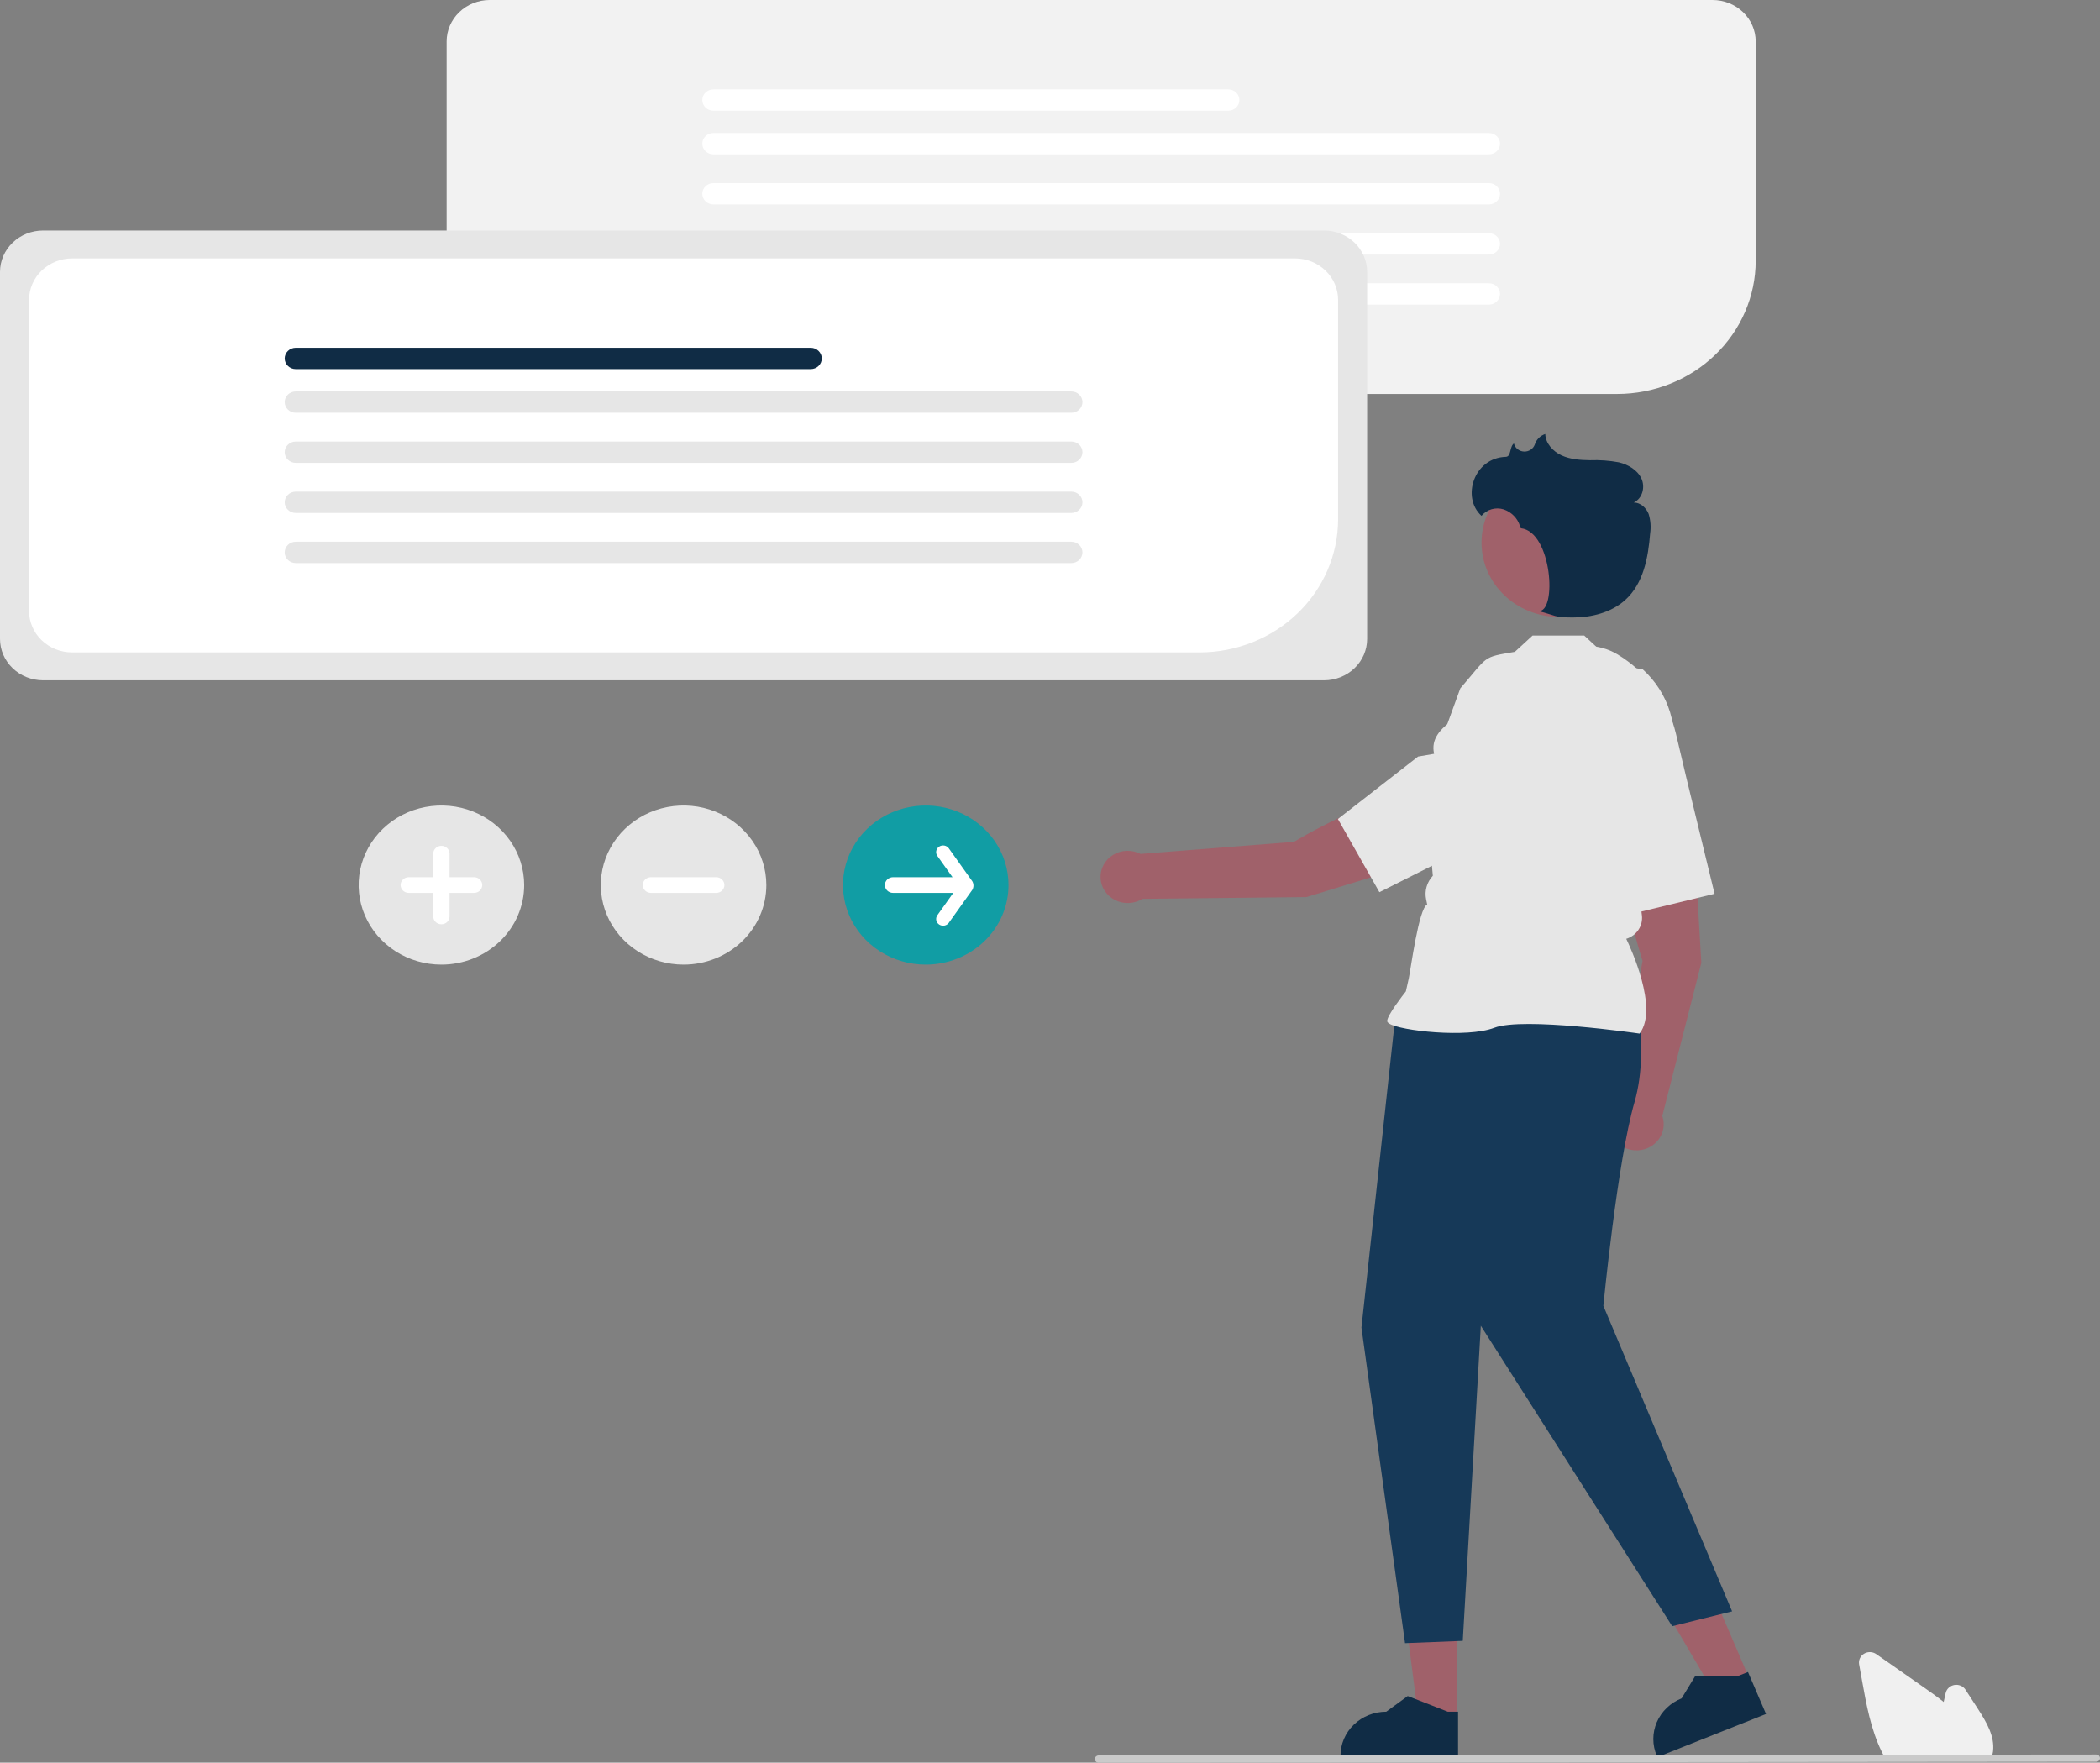 <?xml version="1.0"?>
<svg xmlns="http://www.w3.org/2000/svg" width="436" height="366" viewBox="0 0 436 366" fill="none">
<rect x="0" y="0" width="436" height="366" fill="#808080" stroke="none"/>
<g clip-path="url(#clip0_320_1961)">
<path d="M335.763 81.802H101.669C99.299 81.799 97.027 80.893 95.351 79.282C93.675 77.672 92.733 75.488 92.73 73.21V8.591C92.733 6.314 93.675 4.13 95.351 2.519C97.027 0.909 99.299 0.003 101.669 0H355.576C357.946 0.003 360.218 0.909 361.894 2.519C363.569 4.13 364.512 6.314 364.515 8.591V54.167C364.506 61.493 361.474 68.518 356.084 73.698C350.694 78.879 343.386 81.793 335.763 81.802Z" fill="#F2F2F2"/>
<path d="M255.014 22.982H148.116C147.504 22.982 146.918 22.748 146.486 22.333C146.053 21.917 145.811 21.354 145.811 20.766C145.811 20.178 146.053 19.615 146.486 19.199C146.918 18.784 147.504 18.55 148.116 18.55H255.014C255.626 18.55 256.212 18.784 256.644 19.199C257.077 19.615 257.32 20.178 257.32 20.766C257.32 21.354 257.077 21.917 256.644 22.333C256.212 22.748 255.626 22.982 255.014 22.982Z" fill="white"/>
<path d="M309.128 32.044H148.116C147.504 32.044 146.918 31.811 146.486 31.395C146.053 30.98 145.811 30.416 145.811 29.828C145.811 29.241 146.053 28.677 146.486 28.262C146.918 27.846 147.504 27.613 148.116 27.613H309.128C309.74 27.613 310.326 27.846 310.758 28.262C311.191 28.677 311.434 29.241 311.434 29.828C311.434 30.416 311.191 30.98 310.758 31.395C310.326 31.811 309.74 32.044 309.128 32.044Z" fill="white"/>
<path d="M309.128 42.446H148.116C147.504 42.446 146.918 42.213 146.486 41.797C146.053 41.382 145.811 40.818 145.811 40.231C145.811 39.643 146.053 39.079 146.486 38.664C146.918 38.248 147.504 38.015 148.116 38.015H309.128C309.74 38.015 310.326 38.248 310.758 38.664C311.191 39.079 311.434 39.643 311.434 40.231C311.434 40.818 311.191 41.382 310.758 41.797C310.326 42.213 309.74 42.446 309.128 42.446Z" fill="white"/>
<path d="M309.128 52.849H148.116C147.504 52.849 146.918 52.615 146.486 52.2C146.053 51.785 145.811 51.221 145.811 50.633C145.811 50.046 146.053 49.482 146.486 49.066C146.918 48.651 147.504 48.417 148.116 48.417H309.128C309.74 48.417 310.326 48.651 310.758 49.066C311.191 49.482 311.434 50.046 311.434 50.633C311.434 51.221 311.191 51.785 310.758 52.2C310.326 52.615 309.74 52.849 309.128 52.849Z" fill="white"/>
<path d="M309.128 63.252H148.116C147.813 63.252 147.513 63.195 147.232 63.084C146.952 62.973 146.698 62.81 146.483 62.604C146.269 62.398 146.099 62.154 145.982 61.885C145.866 61.615 145.807 61.327 145.807 61.036C145.807 60.745 145.866 60.456 145.982 60.187C146.099 59.918 146.269 59.673 146.483 59.468C146.698 59.262 146.952 59.099 147.232 58.988C147.513 58.877 147.813 58.82 148.116 58.82H309.128C309.739 58.821 310.324 59.055 310.756 59.47C311.187 59.886 311.43 60.449 311.43 61.036C311.43 61.623 311.187 62.186 310.756 62.601C310.324 63.017 309.739 63.251 309.128 63.252Z" fill="white"/>
<path d="M274.906 141.258H8.939C6.569 141.255 4.297 140.349 2.621 138.739C0.945 137.128 0.003 134.944 0 132.666V56.453C0.003 54.175 0.945 51.992 2.621 50.381C4.297 48.77 6.569 47.864 8.939 47.862H274.906C277.276 47.864 279.548 48.77 281.224 50.381C282.899 51.992 283.842 54.175 283.845 56.453V132.666C283.842 134.944 282.899 137.128 281.224 138.739C279.548 140.349 277.276 141.255 274.906 141.258Z" fill="#E6E6E6"/>
<path d="M249.064 135.463H14.969C12.6 135.46 10.328 134.554 8.652 132.943C6.976 131.333 6.034 129.149 6.031 126.871V62.253C6.034 59.975 6.976 57.791 8.652 56.18C10.328 54.57 12.6 53.664 14.969 53.661H268.877C271.247 53.664 273.519 54.57 275.194 56.18C276.87 57.791 277.813 59.975 277.815 62.253V107.828C277.807 115.154 274.775 122.179 269.385 127.359C263.995 132.54 256.687 135.454 249.064 135.463Z" fill="white"/>
<path d="M168.315 76.643H61.416C60.805 76.643 60.218 76.409 59.786 75.994C59.354 75.578 59.111 75.015 59.111 74.427C59.111 73.839 59.354 73.276 59.786 72.86C60.218 72.445 60.805 72.211 61.416 72.211H168.315C168.926 72.211 169.512 72.445 169.945 72.86C170.377 73.276 170.62 73.839 170.62 74.427C170.62 75.015 170.377 75.578 169.945 75.994C169.512 76.409 168.926 76.643 168.315 76.643Z" fill="#102C45"/>
<path d="M222.429 85.705H61.416C60.805 85.705 60.218 85.472 59.786 85.056C59.354 84.641 59.111 84.077 59.111 83.489C59.111 82.902 59.354 82.338 59.786 81.923C60.218 81.507 60.805 81.274 61.416 81.274H222.429C223.04 81.274 223.626 81.507 224.059 81.923C224.491 82.338 224.734 82.902 224.734 83.489C224.734 84.077 224.491 84.641 224.059 85.056C223.626 85.472 223.04 85.705 222.429 85.705Z" fill="#E6E6E6"/>
<path d="M222.429 96.108H61.416C60.805 96.108 60.218 95.874 59.786 95.459C59.354 95.043 59.111 94.48 59.111 93.892C59.111 93.304 59.354 92.741 59.786 92.325C60.218 91.91 60.805 91.676 61.416 91.676H222.429C223.04 91.676 223.626 91.91 224.059 92.325C224.491 92.741 224.734 93.304 224.734 93.892C224.734 94.48 224.491 95.043 224.059 95.459C223.626 95.874 223.04 96.108 222.429 96.108Z" fill="#E6E6E6"/>
<path d="M222.429 106.51H61.416C60.805 106.51 60.218 106.277 59.786 105.861C59.354 105.446 59.111 104.882 59.111 104.294C59.111 103.707 59.354 103.143 59.786 102.728C60.218 102.312 60.805 102.079 61.416 102.079H222.429C223.04 102.079 223.626 102.312 224.059 102.728C224.491 103.143 224.734 103.707 224.734 104.294C224.734 104.882 224.491 105.446 224.059 105.861C223.626 106.277 223.04 106.51 222.429 106.51Z" fill="#E6E6E6"/>
<path d="M222.429 116.913H61.416C61.113 116.913 60.813 116.856 60.533 116.745C60.253 116.634 59.998 116.471 59.783 116.265C59.569 116.059 59.399 115.815 59.283 115.546C59.167 115.277 59.107 114.988 59.107 114.697C59.107 114.406 59.167 114.117 59.283 113.848C59.399 113.579 59.569 113.335 59.783 113.129C59.998 112.923 60.253 112.76 60.533 112.649C60.813 112.538 61.113 112.481 61.416 112.481H222.429C223.039 112.482 223.625 112.716 224.056 113.132C224.488 113.547 224.73 114.11 224.73 114.697C224.73 115.284 224.488 115.847 224.056 116.262C223.625 116.678 223.039 116.912 222.429 116.913Z" fill="#E6E6E6"/>
<path d="M91.645 200.287C88.246 200.287 84.923 199.318 82.097 197.503C79.271 195.688 77.069 193.109 75.768 190.091C74.467 187.072 74.127 183.751 74.79 180.547C75.453 177.343 77.09 174.4 79.493 172.09C81.897 169.78 84.959 168.207 88.292 167.57C91.626 166.932 95.081 167.259 98.221 168.51C101.361 169.76 104.045 171.877 105.933 174.593C107.822 177.309 108.83 180.503 108.83 183.77C108.83 188.15 107.019 192.352 103.796 195.449C100.573 198.547 96.202 200.287 91.645 200.287Z" fill="#E6E6E6"/>
<path d="M98.426 182.14H93.34V177.252C93.339 176.821 93.16 176.407 92.842 176.102C92.525 175.797 92.094 175.626 91.645 175.626C91.196 175.626 90.765 175.797 90.447 176.102C90.13 176.407 89.951 176.821 89.95 177.252V182.14H84.864C84.415 182.141 83.985 182.313 83.668 182.619C83.35 182.924 83.172 183.338 83.172 183.77C83.172 184.201 83.35 184.615 83.668 184.921C83.985 185.226 84.415 185.398 84.864 185.399H89.95V190.287C89.951 190.718 90.13 191.132 90.447 191.437C90.765 191.742 91.196 191.913 91.645 191.913C92.094 191.913 92.525 191.742 92.842 191.437C93.16 191.132 93.339 190.718 93.34 190.287V185.399H98.426C98.648 185.399 98.869 185.357 99.075 185.276C99.281 185.194 99.469 185.074 99.626 184.923C99.784 184.771 99.909 184.592 99.995 184.394C100.08 184.196 100.124 183.984 100.124 183.77C100.124 183.555 100.08 183.343 99.995 183.145C99.909 182.947 99.784 182.768 99.626 182.616C99.469 182.465 99.281 182.345 99.075 182.263C98.869 182.182 98.648 182.14 98.426 182.14Z" fill="white"/>
<path d="M141.922 200.287C138.523 200.287 135.201 199.318 132.375 197.503C129.549 195.688 127.346 193.109 126.045 190.091C124.745 187.072 124.404 183.751 125.068 180.547C125.731 177.343 127.367 174.4 129.771 172.09C132.174 169.78 135.236 168.207 138.57 167.57C141.903 166.932 145.358 167.259 148.498 168.51C151.639 169.76 154.322 171.877 156.211 174.593C158.099 177.309 159.107 180.503 159.107 183.77C159.107 188.15 157.296 192.352 154.074 195.449C150.851 198.547 146.48 200.287 141.922 200.287Z" fill="#E6E6E6"/>
<path d="M148.703 182.14H135.142C134.693 182.141 134.262 182.313 133.945 182.619C133.628 182.924 133.45 183.338 133.45 183.77C133.45 184.201 133.628 184.615 133.945 184.921C134.262 185.226 134.693 185.398 135.142 185.399H148.703C148.926 185.399 149.147 185.358 149.353 185.276C149.559 185.194 149.746 185.074 149.904 184.923C150.062 184.772 150.187 184.592 150.272 184.394C150.357 184.196 150.401 183.984 150.401 183.77C150.401 183.555 150.357 183.343 150.272 183.145C150.187 182.948 150.062 182.768 149.904 182.616C149.746 182.465 149.559 182.345 149.353 182.263C149.147 182.182 148.926 182.14 148.703 182.14Z" fill="white"/>
<path d="M192.2 200.287C188.801 200.287 185.479 199.318 182.653 197.503C179.827 195.688 177.624 193.109 176.323 190.091C175.023 187.072 174.682 183.751 175.345 180.547C176.008 177.343 177.645 174.4 180.048 172.09C182.452 169.78 185.514 168.207 188.847 167.57C192.181 166.932 195.636 167.259 198.776 168.51C201.916 169.76 204.6 171.877 206.489 174.593C208.377 177.309 209.385 180.503 209.385 183.77C209.385 188.15 207.574 192.352 204.351 195.449C201.129 198.547 196.758 200.287 192.2 200.287Z" fill="#119DA4"/>
<path d="M201.868 182.985L196.996 176.15C196.889 176 196.752 175.871 196.593 175.772C196.434 175.672 196.256 175.604 196.069 175.57C195.883 175.537 195.691 175.539 195.506 175.576C195.32 175.614 195.144 175.686 194.987 175.789C194.831 175.893 194.697 176.024 194.593 176.177C194.49 176.33 194.419 176.501 194.384 176.68C194.349 176.859 194.351 177.043 194.39 177.222C194.429 177.4 194.505 177.57 194.612 177.72L197.763 182.14H185.419C185.196 182.14 184.976 182.182 184.769 182.263C184.563 182.345 184.376 182.465 184.218 182.616C184.061 182.768 183.935 182.947 183.85 183.145C183.765 183.343 183.721 183.555 183.721 183.77C183.721 183.984 183.765 184.196 183.85 184.394C183.935 184.592 184.061 184.772 184.218 184.923C184.376 185.074 184.563 185.194 184.769 185.276C184.976 185.358 185.196 185.399 185.419 185.399H197.918L194.612 190.037C194.396 190.341 194.315 190.714 194.386 191.076C194.456 191.437 194.673 191.757 194.989 191.965C195.305 192.173 195.693 192.252 196.07 192.185C196.446 192.117 196.779 191.91 196.996 191.607L201.868 184.772C202.026 184.499 202.11 184.191 202.11 183.878C202.11 183.566 202.026 183.258 201.868 182.985Z" fill="white"/>
<path d="M302.441 356.887L294.504 356.887L290.727 327.456L302.443 327.456L302.441 356.887Z" fill="#A0616A"/>
<path d="M302.721 364.847L278.31 364.846V364.549C278.31 362.127 279.311 359.804 281.093 358.092C282.875 356.379 285.291 355.417 287.811 355.417L292.271 352.165L300.59 355.417L302.721 355.417L302.721 364.847Z" fill="#102C45"/>
<path d="M363.239 348.635L355.903 351.548L340.721 325.732L351.55 321.434L363.239 348.635Z" fill="#A0616A"/>
<path d="M366.659 355.889L344.097 364.847L343.979 364.573C343.017 362.334 343.02 359.82 343.986 357.583C344.953 355.346 346.804 353.57 349.133 352.645L351.963 348.003L360.944 347.956L362.914 347.174L366.659 355.889Z" fill="#102C45"/>
<path d="M341.027 199.503C341.027 199.503 334.877 180.86 337.427 173.228L351.606 172.401L353.229 199.91L345.124 231.717C345.44 232.625 345.501 233.597 345.3 234.535C345.099 235.472 344.643 236.342 343.979 237.056C343.315 237.769 342.467 238.301 341.52 238.598C340.573 238.894 339.561 238.944 338.587 238.744C337.613 238.543 336.712 238.098 335.975 237.454C335.238 236.81 334.691 235.99 334.391 235.078C334.09 234.165 334.046 233.192 334.262 232.258C334.479 231.323 334.949 230.461 335.625 229.758L341.027 199.503Z" fill="#A0616A"/>
<path d="M350.075 161.311L347.95 152.323C347.15 148.94 345.662 145.743 343.571 142.914C341.481 140.086 338.83 137.683 335.77 135.843C333.87 134.71 331.678 134.111 329.442 134.112C327.206 134.114 325.015 134.716 323.117 135.852C320.555 137.407 318.702 139.841 317.935 142.659C317.167 145.477 317.542 148.47 318.983 151.033C323.359 158.803 323.381 167.607 329.857 167.855L329.604 171.087L338.523 189.817L355.978 185.582L350.075 161.311Z" fill="#E6E6E6"/>
<path d="M338.393 201.939C338.393 201.939 342.934 216.456 339.353 228.85C335.772 241.243 332.886 271.137 332.886 271.137L359.617 334.584L347.181 337.665L307.447 275.275L303.699 340.711L291.712 341.184L282.663 275.653L289.84 209.746L338.393 201.939Z" fill="#163958"/>
<path d="M340.401 214.609L340.474 214.511C344.351 209.293 338.52 196.755 337.64 194.937C338.684 194.611 339.579 193.948 340.172 193.059C340.764 192.17 341.018 191.112 340.89 190.064L340.51 186.966L340.115 183.927L342.947 181.205L342.955 181.137L344.584 167.433L346.953 158.331C347.846 154.89 347.77 151.283 346.733 147.88C345.696 144.476 343.735 141.399 341.052 138.965L335.576 138.129L328.92 131.966H318.188L314.508 135.345C307.638 136.503 309.085 136.125 303.184 142.931L295.763 163.336L296.432 166.247L296.43 170.195L297.483 181.843C296.871 182.497 296.426 183.28 296.184 184.129C295.941 184.978 295.909 185.87 296.088 186.733L296.312 187.807C294.558 188.53 292.884 201.369 292.485 203.162L291.887 205.841C291.376 206.489 288.003 210.812 288.003 211.994C288.003 212.171 288.14 212.343 288.432 212.533C290.731 214.029 304.616 215.567 310.239 213.404C316.228 211.102 340.038 214.555 340.278 214.59L340.401 214.609Z" fill="#E6E6E6"/>
<path d="M268.637 174.8C268.637 174.8 285.89 164.432 294.215 164.904L298.58 177.898L271.265 186.259L237.198 186.637C236.362 187.157 235.397 187.456 234.403 187.502C233.408 187.548 232.418 187.341 231.534 186.9C230.649 186.46 229.902 185.803 229.367 184.995C228.833 184.187 228.53 183.258 228.49 182.301C228.45 181.345 228.674 180.395 229.139 179.549C229.604 178.702 230.294 177.989 231.139 177.482C231.983 176.975 232.953 176.691 233.948 176.66C234.943 176.63 235.93 176.852 236.807 177.306L268.637 174.8Z" fill="#A0616A"/>
<path d="M309.373 173.71L317.901 169.493C321.11 167.906 323.962 165.725 326.291 163.074C328.62 160.424 330.381 157.358 331.472 154.051C332.141 152 332.199 149.811 331.641 147.73C331.083 145.649 329.93 143.759 328.313 142.275C326.107 140.277 323.194 139.159 320.163 139.146C317.132 139.134 314.21 140.228 311.986 142.207C305.247 148.216 296.381 150.43 297.745 156.52L294.424 157.089L277.773 170.057L286.388 185.25L309.373 173.71Z" fill="#E6E6E6"/>
<path d="M323.637 128.082C332.499 128.082 339.682 121.177 339.682 112.66C339.682 104.143 332.499 97.238 323.637 97.238C314.776 97.238 307.592 104.143 307.592 112.66C307.592 121.177 314.776 128.082 323.637 128.082Z" fill="#A0616A"/>
<path d="M312.635 94.855C313.785 94.822 313.39 92.738 314.317 92.074C314.321 92.094 314.326 92.114 314.331 92.134C314.452 92.584 314.721 92.985 315.097 93.277C315.473 93.569 315.937 93.738 316.42 93.758C316.903 93.777 317.381 93.647 317.781 93.387C318.182 93.127 318.485 92.749 318.646 92.311C318.8 91.804 319.078 91.34 319.457 90.957C319.836 90.575 320.305 90.286 320.825 90.114C320.883 92.045 322.403 93.721 324.216 94.555C326.028 95.389 328.096 95.528 330.105 95.556C332.115 95.478 334.128 95.625 336.102 95.993C338.051 96.465 339.947 97.577 340.779 99.335C341.612 101.093 341.018 103.514 339.197 104.332C340.608 104.34 341.805 105.458 342.292 106.73C342.692 108.035 342.796 109.407 342.598 110.754C342.202 115.741 341.235 121.11 337.457 124.549C334.578 127.17 330.457 128.226 326.491 128.211C322.525 128.195 323.222 127.845 319.388 126.872C323.331 127.297 322.255 110.364 315.74 109.678C315.675 109.528 315.619 109.375 315.571 109.22C315.331 108.428 314.898 107.701 314.309 107.101C313.72 106.501 312.991 106.043 312.183 105.766C311.366 105.511 310.487 105.503 309.665 105.742C308.843 105.981 308.116 106.456 307.584 107.104C303.385 103.319 305.99 95.044 312.635 94.855Z" fill="#102C45"/>
<path d="M413.344 365.353H391.546L391.453 365.189C391.174 364.704 390.905 364.189 390.654 363.66C388.408 359.04 387.459 353.756 386.622 349.094L385.991 345.579C385.915 345.154 385.973 344.716 386.157 344.322C386.341 343.928 386.643 343.596 387.024 343.368C387.406 343.14 387.85 343.027 388.299 343.042C388.748 343.058 389.182 343.203 389.545 343.457C392.857 345.774 396.171 348.088 399.486 350.401C400.742 351.279 402.175 352.295 403.548 353.393C403.681 352.774 403.819 352.154 403.958 351.542C404.053 351.12 404.278 350.735 404.602 350.436C404.927 350.137 405.337 349.938 405.78 349.864C406.223 349.791 406.679 349.846 407.089 350.023C407.5 350.199 407.846 350.49 408.083 350.857L410.633 354.795C412.494 357.671 414.135 360.505 413.801 363.562C413.802 363.599 413.799 363.636 413.792 363.673C413.725 364.175 413.601 364.668 413.422 365.144L413.344 365.353Z" fill="#F0F0F0"/>
<path d="M435.222 365.806L228.091 366C227.884 365.999 227.686 365.919 227.54 365.779C227.394 365.638 227.312 365.447 227.312 365.248C227.312 365.05 227.394 364.859 227.54 364.718C227.686 364.577 227.884 364.498 228.091 364.497L435.222 364.303C435.429 364.304 435.627 364.383 435.772 364.524C435.918 364.665 436 364.856 436 365.054C436 365.253 435.918 365.444 435.772 365.585C435.627 365.725 435.429 365.805 435.222 365.806Z" fill="#CACACA"/>
</g>
<defs>
<clipPath id="clip0_320_1961">
<rect width="436" height="366" fill="white"/>
</clipPath>
</defs>
</svg>
